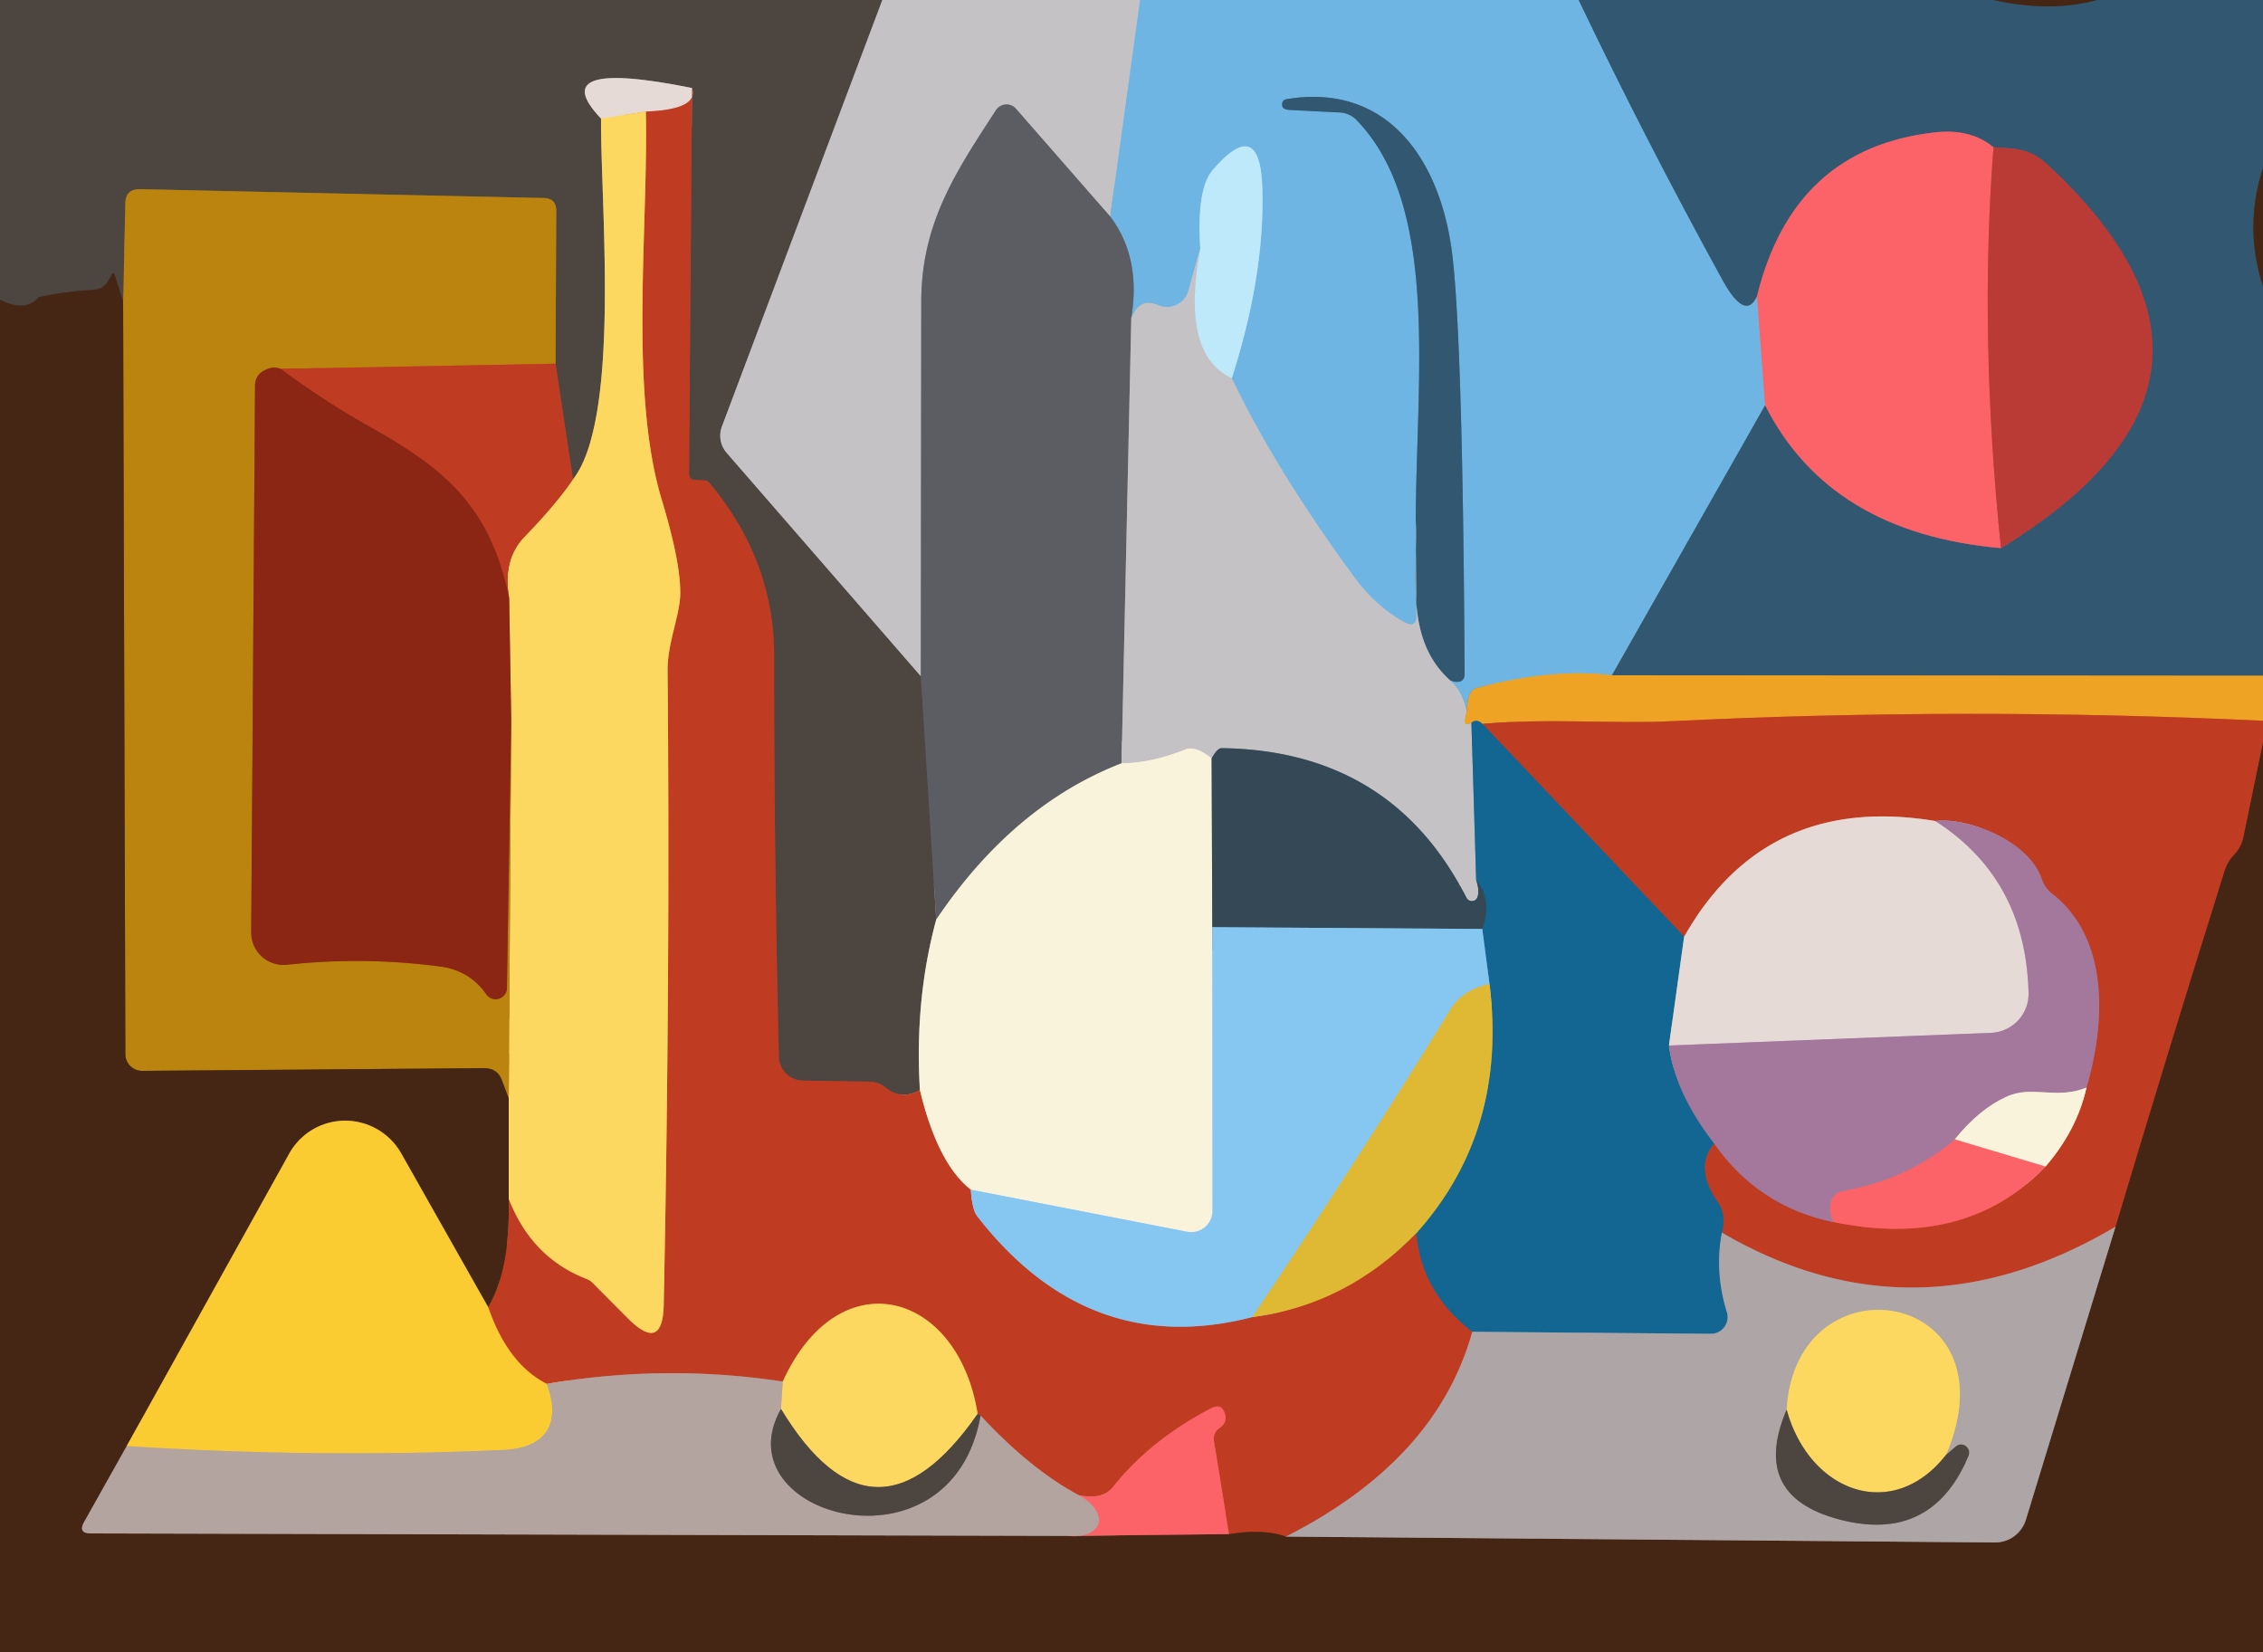 <svg viewBox="0.00 0.00 100.00 73.00" version="1.1" xmlns="http://www.w3.org/2000/svg">
<g stroke-linecap="butt" fill="none" stroke-width="2.00">
<path d="M 38.99 0.00
  L 31.90 18.85
  A 1.16 1.15 34.9 0 0 32.11 20.01
  L 40.69 29.88" stroke="#898483"></path>
<path d="M 40.69 29.88
  L 41.37 40.64" stroke="#545151"></path>
<path d="M 41.37 40.64
  Q 40.41 44.18 40.65 48.17" stroke="#a49c8e"></path>
<path d="M 40.65 48.17
  Q 39.84 48.63 39.12 48.05
  Q 38.81 47.80 38.42 47.80
  L 35.47 47.75
  A 1.07 1.07 0.0 0 1 34.42 46.70
  Q 34.20 37.75 34.21 29.00
  Q 34.21 24.75 31.34 21.33
  Q 31.26 21.24 31.14 21.23
  L 30.72 21.21
  Q 30.45 21.20 30.45 20.92
  L 30.58 3.89" stroke="#864131"></path>
<path d="M 30.58 3.89
  Q 24.00 2.56 26.56 5.24" stroke="#9a908b"></path>
<path d="M 26.56 5.24
  C 26.53 8.99 27.44 18.45 25.32 21.18" stroke="#a58f51"></path>
<path d="M 25.32 21.18
  L 24.55 16.07" stroke="#864131"></path>
<path d="M 24.55 16.07
  L 24.58 9.33
  Q 24.59 8.76 24.02 8.75
  L 6.19 8.36
  Q 5.55 8.35 5.54 8.98
  L 5.44 13.32" stroke="#846528"></path>
<path d="M 5.44 13.32
  L 5.07 12.16
  Q 5.02 11.99 4.93 12.15
  Q 4.87 12.27 4.80 12.38
  Q 4.58 12.78 4.13 12.81
  Q 2.95 12.87 1.72 13.13
  Q 1.12 13.82 0.00 13.24" stroke="#49362a"></path>
<path d="M 50.38 0.00
  L 49.06 9.57" stroke="#9abcd4"></path>
<path d="M 49.06 9.57
  L 44.89 4.80
  A 0.56 0.55 -49.2 0 0 44.01 4.87
  C 42.24 7.59 40.72 9.85 40.71 13.31
  Q 40.70 21.44 40.69 29.88" stroke="#909094"></path>
<path d="M 69.76 0.00
  Q 72.73 6.21 76.12 12.38
  Q 77.13 14.21 77.64 13.09" stroke="#5186aa"></path>
<path d="M 77.64 13.09
  L 78.00 17.91" stroke="#b58ca6"></path>
<path d="M 78.00 17.91
  L 71.23 29.84" stroke="#5186aa"></path>
<path d="M 71.23 29.84
  Q 68.61 29.51 65.26 30.40
  Q 64.81 30.52 64.82 31.48" stroke="#afac84"></path>
<path d="M 64.82 31.48
  Q 64.66 30.54 64.05 30.04" stroke="#9abcd4"></path>
<path d="M 64.05 30.04
  Q 64.20 30.12 64.34 30.13
  Q 64.73 30.15 64.72 29.77
  Q 64.64 15.18 64.18 11.30
  C 63.69 7.12 61.35 3.64 56.86 4.38
  Q 56.63 4.42 56.66 4.66
  L 56.66 4.67
  Q 56.68 4.84 57.00 4.86
  L 59.20 4.97
  A 1.12 1.10 -21.4 0 1 59.92 5.28
  C 63.64 9.07 62.58 16.71 62.56 23.03" stroke="#5186aa"></path>
<path d="M 62.56 23.03
  L 62.59 27.19
  Q 62.59 27.76 62.09 27.50
  Q 60.82 26.84 59.81 25.46
  Q 56.35 20.73 54.43 16.71" stroke="#9abcd4"></path>
<path d="M 54.43 16.71
  Q 55.90 12.15 55.78 8.29
  Q 55.68 5.09 53.59 7.51
  Q 52.87 8.34 53.04 10.99" stroke="#97cfef"></path>
<path d="M 53.04 10.99
  L 52.52 12.85
  A 0.98 0.98 0.0 0 1 51.17 13.48
  Q 50.37 13.11 49.99 14.05" stroke="#9abcd4"></path>
<path d="M 49.99 14.05
  Q 50.43 11.38 49.06 9.57" stroke="#6589a3"></path>
<path d="M 88.09 0.00
  Q 90.64 0.56 92.66 0.00" stroke="#3c3f43"></path>
<path d="M 100.00 7.42
  Q 99.15 10.02 100.00 12.67" stroke="#3c3f43"></path>
<path d="M 100.00 29.86
  L 71.23 29.84" stroke="#907d4b"></path>
<path d="M 78.00 17.91
  Q 80.86 23.56 88.42 24.22" stroke="#975d6d"></path>
<path d="M 88.42 24.22
  Q 100.72 16.72 90.44 7.24
  C 89.70 6.55 89.02 6.56 88.09 6.51" stroke="#764954"></path>
<path d="M 88.09 6.51
  Q 87.09 5.67 85.50 5.85
  Q 79.24 6.55 77.64 13.09" stroke="#975d6d"></path>
<path d="M 30.58 3.89
  Q 30.89 4.84 28.54 4.93" stroke="#d38b7c"></path>
<path d="M 28.54 4.93
  L 26.56 5.24" stroke="#f2d99c"></path>
<path d="M 40.65 48.17
  Q 41.43 51.42 42.90 52.57" stroke="#dd987f"></path>
<path d="M 42.90 52.57
  Q 42.96 53.47 43.20 53.77
  Q 48.12 60.07 55.34 58.20" stroke="#a3828a"></path>
<path d="M 55.34 58.20
  Q 59.50 57.66 62.59 54.49" stroke="#cf7b2b"></path>
<path d="M 62.59 54.49
  Q 62.81 57.11 65.06 58.85" stroke="#69515a"></path>
<path d="M 65.06 58.85
  Q 63.48 64.53 56.82 67.90" stroke="#b77165"></path>
<path d="M 56.82 67.90
  Q 55.84 67.55 54.31 67.79" stroke="#82311b"></path>
<path d="M 54.31 67.79
  L 53.64 63.65
  A 0.56 0.54 -22.5 0 1 53.87 63.12
  Q 54.23 62.88 54.14 62.51
  Q 54.00 61.98 53.52 62.23
  Q 50.84 63.62 49.18 65.71
  Q 48.73 66.29 47.67 66.07" stroke="#dd5045"></path>
<path d="M 47.67 66.07
  Q 45.52 64.92 43.33 62.55" stroke="#ba7061"></path>
<path d="M 43.33 62.55
  Q 43.27 62.51 43.20 62.48" stroke="#864131"></path>
<path d="M 43.20 62.48
  C 42.34 57.04 37.07 55.60 34.59 61.05" stroke="#de8a42"></path>
<path d="M 34.59 61.05
  Q 29.43 60.26 24.16 61.15" stroke="#ba7061"></path>
<path d="M 24.16 61.15
  Q 22.44 60.28 21.57 57.76" stroke="#dd842a"></path>
<path d="M 21.57 57.76
  Q 22.55 56.11 22.48 52.97" stroke="#82311b"></path>
<path d="M 22.48 52.97
  Q 23.49 55.57 25.91 56.51
  A 0.79 0.78 -11.8 0 1 26.19 56.69
  L 27.76 58.27
  Q 29.29 59.79 29.33 57.64
  Q 29.62 43.32 29.50 29.61
  C 29.49 28.43 30.05 27.17 30.06 26.24
  Q 30.08 24.86 29.25 22.11
  C 27.79 17.32 28.65 10.12 28.54 4.93" stroke="#de8a42"></path>
<path d="M 64.05 30.04
  C 62.04 28.19 62.67 25.42 62.56 23.03" stroke="#7c8d9b"></path>
<path d="M 49.99 14.05
  L 49.56 33.73" stroke="#909094"></path>
<path d="M 49.56 33.73
  Q 44.77 35.59 41.37 40.64" stroke="#aba89f"></path>
<path d="M 22.48 52.97
  L 22.48 48.54" stroke="#a17f3b"></path>
<path d="M 22.48 48.54
  L 22.59 31.78" stroke="#dcae38"></path>
<path d="M 22.59 31.78
  L 22.50 26.44" stroke="#c47f3b"></path>
<path d="M 22.50 26.44
  Q 22.20 24.74 23.15 23.75
  Q 24.59 22.26 25.32 21.18" stroke="#de8a42"></path>
<path d="M 88.09 6.51
  Q 87.45 14.83 88.42 24.22" stroke="#db4f4f"></path>
<path d="M 54.43 16.71
  Q 52.16 15.67 53.04 10.99" stroke="#c2d6e0"></path>
<path d="M 24.55 16.07
  L 12.40 16.30" stroke="#bd6019"></path>
<path d="M 12.40 16.30
  Q 12.08 16.17 11.72 16.35
  Q 11.27 16.56 11.27 17.05
  L 11.10 41.20
  A 1.43 1.43 0.0 0 0 12.69 42.63
  Q 16.11 42.26 19.53 42.72
  Q 19.94 42.78 20.32 42.95
  Q 21.03 43.27 21.49 43.94
  A 0.50 0.50 0.0 0 0 22.40 43.67
  L 22.59 31.78" stroke="#a35512"></path>
<path d="M 22.48 48.54
  L 22.18 47.74
  Q 21.98 47.20 21.39 47.20
  L 6.29 47.32
  A 0.74 0.74 0.0 0 1 5.54 46.59
  L 5.44 13.32" stroke="#805512"></path>
<path d="M 64.82 31.48
  Q 64.56 32.18 65.02 31.94" stroke="#dab375"></path>
<path d="M 65.02 31.94
  L 65.23 38.89" stroke="#6c94ab"></path>
<path d="M 65.23 38.89
  Q 65.39 39.35 65.29 39.64
  A 0.27 0.26 41.0 0 1 64.80 39.67
  Q 61.48 33.16 53.98 33.06
  Q 53.78 33.06 53.54 33.51" stroke="#7d858e"></path>
<path d="M 53.54 33.51
  Q 52.83 32.94 52.37 33.12
  Q 50.88 33.72 49.56 33.73" stroke="#e0dbd1"></path>
<path d="M 21.57 57.76
  L 17.73 50.97
  A 2.84 2.83 44.8 0 0 12.78 50.98
  L 5.60 63.90" stroke="#a07923"></path>
<path d="M 5.60 63.90
  L 3.72 67.25
  Q 3.43 67.76 4.02 67.76
  L 47.21 67.87" stroke="#7d655a"></path>
<path d="M 47.21 67.87
  L 54.31 67.79" stroke="#a0453e"></path>
<path d="M 56.82 67.90
  L 88.15 68.16
  A 1.42 1.42 0.0 0 0 89.52 67.16
  L 93.48 54.21" stroke="#7a665e"></path>
<path d="M 93.48 54.21
  Q 95.83 46.36 98.30 38.48
  Q 98.43 38.07 98.71 37.78
  Q 99.03 37.45 99.13 37.00
  L 100.00 32.78" stroke="#82311b"></path>
<path d="M 22.50 26.44
  C 21.71 22.69 20.04 20.93 16.50 18.95
  Q 14.43 17.80 12.40 16.30" stroke="#a5311b"></path>
<path d="M 100.00 31.85
  Q 86.88 31.23 73.83 31.87
  C 71.37 31.99 68.34 31.73 65.51 31.99" stroke="#d77024"></path>
<path d="M 65.51 31.99
  Q 65.25 31.74 65.02 31.94" stroke="#80855b"></path>
<path d="M 93.48 54.21
  Q 84.61 59.45 76.09 54.47" stroke="#b77165"></path>
<path d="M 76.09 54.47
  Q 76.29 53.66 75.90 53.11
  Q 74.85 51.61 75.75 50.53" stroke="#69515a"></path>
<path d="M 75.75 50.53
  Q 77.70 53.32 81.02 54.00" stroke="#b15a5f"></path>
<path d="M 81.02 54.00
  Q 86.87 55.21 90.39 51.55" stroke="#dd5045"></path>
<path d="M 90.39 51.55
  Q 91.78 49.94 92.20 48.06" stroke="#dd987f"></path>
<path d="M 92.20 48.06
  C 93.05 45.15 93.21 41.47 90.68 39.49
  Q 90.36 39.24 90.23 38.86
  C 89.64 37.09 86.86 36.10 85.52 36.28" stroke="#b15a5f"></path>
<path d="M 85.52 36.28
  Q 78.03 35.04 74.42 41.39" stroke="#d38b7c"></path>
<path d="M 74.42 41.39
  L 65.51 31.99" stroke="#69515a"></path>
<path d="M 74.42 41.39
  L 73.75 46.20" stroke="#7ca0b4"></path>
<path d="M 73.75 46.20
  Q 74.01 48.28 75.75 50.53" stroke="#5b6f97"></path>
<path d="M 76.09 54.47
  Q 75.76 56.21 76.31 57.98
  A 0.74 0.74 0.0 0 1 75.59 58.94
  L 65.06 58.85" stroke="#60869c"></path>
<path d="M 62.59 54.49
  Q 66.63 49.98 65.82 43.48" stroke="#799062"></path>
<path d="M 65.82 43.48
  L 65.50 41.05" stroke="#4c97c1"></path>
<path d="M 65.50 41.05
  Q 65.97 39.80 65.23 38.89" stroke="#245774"></path>
<path d="M 53.54 33.51
  L 53.57 40.97" stroke="#989e99"></path>
<path d="M 53.57 40.97
  L 53.58 53.50
  A 0.94 0.94 0.0 0 1 52.46 54.43
  L 42.90 52.57" stroke="#c0dde7"></path>
<path d="M 65.50 41.05
  L 53.57 40.97" stroke="#5e88a4"></path>
<path d="M 85.52 36.28
  Q 89.52 38.84 89.64 43.88
  A 1.73 1.72 -1.9 0 1 87.98 45.64
  L 73.75 46.20" stroke="#c5a9b9"></path>
<path d="M 92.20 48.06
  C 90.83 48.61 89.80 47.93 88.65 48.47
  Q 87.45 49.02 86.38 50.35" stroke="#cfb6bc"></path>
<path d="M 86.38 50.35
  Q 84.39 52.08 81.47 52.63
  Q 80.94 52.72 80.88 53.27
  Q 80.84 53.63 81.02 54.00" stroke="#cf6e82"></path>
<path d="M 65.82 43.48
  Q 64.63 43.74 64.10 44.60
  Q 60.05 51.19 55.34 58.20" stroke="#b3c092"></path>
<path d="M 90.39 51.55
  L 86.38 50.35" stroke="#fbaba2"></path>
<path d="M 24.16 61.15
  C 24.81 62.88 24.15 63.98 22.26 64.07
  Q 14.06 64.44 5.60 63.90" stroke="#d8b869"></path>
<path d="M 78.95 62.29
  Q 77.28 66.21 81.51 67.20
  Q 85.40 68.10 86.99 64.33
  A 0.36 0.36 0.0 0 0 86.42 63.92
  L 86.00 64.28" stroke="#7e7574"></path>
<path d="M 86.00 64.28
  C 89.09 56.95 79.36 55.43 78.95 62.29" stroke="#d6bf84"></path>
<path d="M 86.00 64.28
  C 83.66 67.29 79.96 65.97 78.95 62.29" stroke="#a58f51"></path>
<path d="M 43.20 62.48
  Q 38.63 69.05 34.51 62.26" stroke="#a58f51"></path>
<path d="M 34.51 62.26
  L 34.59 61.05" stroke="#d9be80"></path>
<path d="M 34.51 62.26
  C 31.84 66.99 42.05 69.82 43.33 62.55" stroke="#817570"></path>
<path d="M 47.67 66.07
  Q 48.23 66.37 48.45 66.77
  Q 48.75 67.30 48.30 67.65
  Q 47.92 67.94 47.21 67.87" stroke="#d88484"></path>
</g>
<path d="M 0.00 0.00
  L 38.99 0.00
  L 31.90 18.85
  A 1.16 1.15 34.9 0 0 32.11 20.01
  L 40.69 29.88
  L 41.37 40.64
  Q 40.41 44.18 40.65 48.17
  Q 39.84 48.63 39.12 48.05
  Q 38.81 47.80 38.42 47.80
  L 35.47 47.75
  A 1.07 1.07 0.0 0 1 34.42 46.70
  Q 34.20 37.75 34.21 29.00
  Q 34.21 24.75 31.34 21.33
  Q 31.26 21.24 31.14 21.23
  L 30.72 21.21
  Q 30.45 21.20 30.45 20.92
  L 30.58 3.89
  Q 24.00 2.56 26.56 5.24
  C 26.53 8.99 27.44 18.45 25.32 21.18
  L 24.55 16.07
  L 24.58 9.33
  Q 24.59 8.76 24.02 8.75
  L 6.19 8.36
  Q 5.55 8.35 5.54 8.98
  L 5.44 13.32
  L 5.07 12.16
  Q 5.02 11.99 4.93 12.15
  Q 4.87 12.27 4.80 12.38
  Q 4.58 12.78 4.13 12.81
  Q 2.95 12.87 1.72 13.13
  Q 1.12 13.82 0.00 13.24
  L 0.00 0.00
  Z" fill="#4d4540"></path>
<path d="M 38.99 0.00
  L 50.38 0.00
  L 49.06 9.57
  L 44.89 4.80
  A 0.56 0.55 -49.2 0 0 44.01 4.87
  C 42.24 7.59 40.72 9.85 40.71 13.31
  Q 40.70 21.44 40.69 29.88
  L 32.11 20.01
  A 1.16 1.15 34.9 0 1 31.90 18.85
  L 38.99 0.00
  Z" fill="#c5c2c5"></path>
<path d="M 50.38 0.00
  L 69.76 0.00
  Q 72.73 6.21 76.12 12.38
  Q 77.13 14.21 77.64 13.09
  L 78.00 17.91
  L 71.23 29.84
  Q 68.61 29.51 65.26 30.40
  Q 64.81 30.52 64.82 31.48
  Q 64.66 30.54 64.05 30.04
  Q 64.20 30.12 64.34 30.13
  Q 64.73 30.15 64.72 29.77
  Q 64.64 15.18 64.18 11.30
  C 63.69 7.12 61.35 3.64 56.86 4.38
  Q 56.63 4.42 56.66 4.66
  L 56.66 4.67
  Q 56.68 4.84 57.00 4.86
  L 59.20 4.97
  A 1.12 1.10 -21.4 0 1 59.92 5.28
  C 63.64 9.07 62.58 16.71 62.56 23.03
  L 62.59 27.19
  Q 62.59 27.76 62.09 27.50
  Q 60.82 26.84 59.81 25.46
  Q 56.35 20.73 54.43 16.71
  Q 55.90 12.15 55.78 8.29
  Q 55.68 5.09 53.59 7.51
  Q 52.87 8.34 53.04 10.99
  L 52.52 12.85
  A 0.98 0.98 0.0 0 1 51.17 13.48
  Q 50.37 13.11 49.99 14.05
  Q 50.43 11.38 49.06 9.57
  L 50.38 0.00
  Z" fill="#6fb5e3"></path>
<path d="M 69.76 0.00
  L 88.09 0.00
  Q 90.64 0.56 92.66 0.00
  L 100.00 0.00
  L 100.00 7.42
  Q 99.15 10.02 100.00 12.67
  L 100.00 29.86
  L 71.23 29.84
  L 78.00 17.91
  Q 80.86 23.56 88.42 24.22
  Q 100.72 16.72 90.44 7.24
  C 89.70 6.55 89.02 6.56 88.09 6.51
  Q 87.09 5.67 85.50 5.85
  Q 79.24 6.55 77.64 13.09
  Q 77.13 14.21 76.12 12.38
  Q 72.73 6.21 69.76 0.00
  Z" fill="#325771"></path>
<path d="M 88.09 0.00
  L 92.66 0.00
  Q 90.64 0.56 88.09 0.00
  Z" fill="#452614"></path>
<path d="M 30.58 3.89
  Q 30.89 4.84 28.54 4.93
  L 26.56 5.24
  Q 24.00 2.56 30.58 3.89
  Z" fill="#e6dad6"></path>
<path d="M 30.58 3.89
  L 30.45 20.92
  Q 30.45 21.20 30.72 21.21
  L 31.14 21.23
  Q 31.26 21.24 31.34 21.33
  Q 34.21 24.75 34.21 29.00
  Q 34.20 37.75 34.42 46.70
  A 1.07 1.07 0.0 0 0 35.47 47.75
  L 38.42 47.80
  Q 38.81 47.80 39.12 48.05
  Q 39.84 48.63 40.65 48.17
  Q 41.43 51.42 42.90 52.57
  Q 42.96 53.47 43.20 53.77
  Q 48.12 60.07 55.34 58.20
  Q 59.50 57.66 62.59 54.49
  Q 62.81 57.11 65.06 58.85
  Q 63.48 64.53 56.82 67.90
  Q 55.84 67.55 54.31 67.79
  L 53.64 63.65
  A 0.56 0.54 -22.5 0 1 53.87 63.12
  Q 54.23 62.88 54.14 62.51
  Q 54.00 61.98 53.52 62.23
  Q 50.84 63.62 49.18 65.71
  Q 48.73 66.29 47.67 66.07
  Q 45.52 64.92 43.33 62.55
  Q 43.27 62.51 43.20 62.48
  C 42.34 57.04 37.07 55.60 34.59 61.05
  Q 29.43 60.26 24.16 61.15
  Q 22.44 60.28 21.57 57.76
  Q 22.55 56.11 22.48 52.97
  Q 23.49 55.57 25.91 56.51
  A 0.79 0.78 -11.8 0 1 26.19 56.69
  L 27.76 58.27
  Q 29.29 59.79 29.33 57.64
  Q 29.62 43.32 29.50 29.61
  C 29.49 28.43 30.05 27.17 30.06 26.24
  Q 30.08 24.86 29.25 22.11
  C 27.79 17.32 28.65 10.12 28.54 4.93
  Q 30.89 4.84 30.58 3.89
  Z" fill="#bf3c22"></path>
<path d="M 64.05 30.04
  C 62.04 28.19 62.67 25.42 62.56 23.03
  C 62.58 16.71 63.64 9.07 59.92 5.28
  A 1.12 1.10 -21.4 0 0 59.20 4.97
  L 57.00 4.86
  Q 56.68 4.84 56.66 4.67
  L 56.66 4.66
  Q 56.63 4.42 56.86 4.38
  C 61.35 3.64 63.69 7.12 64.18 11.30
  Q 64.64 15.18 64.72 29.77
  Q 64.73 30.15 64.34 30.13
  Q 64.20 30.12 64.05 30.04
  Z" fill="#325771"></path>
<path d="M 49.06 9.57
  Q 50.43 11.38 49.99 14.05
  L 49.56 33.73
  Q 44.77 35.59 41.37 40.64
  L 40.69 29.88
  Q 40.70 21.44 40.71 13.31
  C 40.72 9.85 42.24 7.59 44.01 4.87
  A 0.56 0.55 -49.2 0 1 44.89 4.80
  L 49.06 9.57
  Z" fill="#5b5d62"></path>
<path d="M 28.54 4.93
  C 28.65 10.12 27.79 17.32 29.25 22.11
  Q 30.08 24.86 30.06 26.24
  C 30.05 27.17 29.49 28.43 29.50 29.61
  Q 29.62 43.32 29.33 57.64
  Q 29.29 59.79 27.76 58.27
  L 26.19 56.69
  A 0.79 0.78 -11.8 0 0 25.91 56.51
  Q 23.49 55.57 22.48 52.97
  L 22.48 48.54
  L 22.59 31.78
  L 22.50 26.44
  Q 22.20 24.74 23.15 23.75
  Q 24.59 22.26 25.32 21.18
  C 27.44 18.45 26.53 8.99 26.56 5.24
  L 28.54 4.93
  Z" fill="#fdd861"></path>
<path d="M 88.09 6.51
  Q 87.45 14.83 88.42 24.22
  Q 80.86 23.56 78.00 17.91
  L 77.64 13.09
  Q 79.24 6.55 85.50 5.85
  Q 87.09 5.67 88.09 6.51
  Z" fill="#fb6368"></path>
<path d="M 54.43 16.71
  Q 52.16 15.67 53.04 10.99
  Q 52.87 8.34 53.59 7.51
  Q 55.68 5.09 55.78 8.29
  Q 55.90 12.15 54.43 16.71
  Z" fill="#bee9fa"></path>
<path d="M 88.09 6.51
  C 89.02 6.56 89.70 6.55 90.44 7.24
  Q 100.72 16.72 88.42 24.22
  Q 87.45 14.83 88.09 6.51
  Z" fill="#ba3b36"></path>
<path d="M 100.00 7.42
  L 100.00 12.67
  Q 99.15 10.02 100.00 7.42
  Z" fill="#452614"></path>
<path d="M 24.55 16.07
  L 12.40 16.30
  Q 12.08 16.17 11.72 16.35
  Q 11.27 16.56 11.27 17.05
  L 11.10 41.20
  A 1.43 1.43 0.0 0 0 12.69 42.63
  Q 16.11 42.26 19.53 42.72
  Q 19.94 42.78 20.32 42.95
  Q 21.03 43.27 21.49 43.94
  A 0.50 0.50 0.0 0 0 22.40 43.67
  L 22.59 31.78
  L 22.48 48.54
  L 22.18 47.74
  Q 21.98 47.20 21.39 47.20
  L 6.29 47.32
  A 0.74 0.74 0.0 0 1 5.54 46.59
  L 5.44 13.32
  L 5.54 8.98
  Q 5.55 8.35 6.19 8.36
  L 24.02 8.75
  Q 24.59 8.76 24.58 9.33
  L 24.55 16.07
  Z" fill="#ba840f"></path>
<path d="M 53.04 10.99
  Q 52.16 15.67 54.43 16.71
  Q 56.35 20.73 59.81 25.46
  Q 60.82 26.84 62.09 27.50
  Q 62.59 27.76 62.59 27.19
  L 62.56 23.03
  C 62.67 25.42 62.04 28.19 64.05 30.04
  Q 64.66 30.54 64.82 31.48
  Q 64.56 32.18 65.02 31.94
  L 65.23 38.89
  Q 65.39 39.35 65.29 39.64
  A 0.27 0.26 41.0 0 1 64.80 39.67
  Q 61.48 33.16 53.98 33.06
  Q 53.78 33.06 53.54 33.51
  Q 52.83 32.94 52.37 33.12
  Q 50.88 33.72 49.56 33.73
  L 49.99 14.05
  Q 50.37 13.11 51.17 13.48
  A 0.98 0.98 0.0 0 0 52.52 12.85
  L 53.04 10.99
  Z" fill="#c5c2c5"></path>
<path d="M 5.44 13.32
  L 5.54 46.59
  A 0.74 0.74 0.0 0 0 6.29 47.32
  L 21.39 47.20
  Q 21.98 47.20 22.18 47.74
  L 22.48 48.54
  L 22.48 52.97
  Q 22.55 56.11 21.57 57.76
  L 17.73 50.97
  A 2.84 2.83 44.8 0 0 12.78 50.98
  L 5.60 63.90
  L 3.72 67.25
  Q 3.43 67.76 4.02 67.76
  L 47.21 67.87
  L 54.31 67.79
  Q 55.84 67.55 56.82 67.90
  L 88.15 68.16
  A 1.42 1.42 0.0 0 0 89.52 67.16
  L 93.48 54.21
  Q 95.83 46.36 98.30 38.48
  Q 98.43 38.07 98.71 37.78
  Q 99.03 37.45 99.13 37.00
  L 100.00 32.78
  L 100.00 73.00
  L 0.00 73.00
  L 0.00 13.24
  Q 1.12 13.82 1.72 13.13
  Q 2.95 12.87 4.13 12.81
  Q 4.58 12.78 4.80 12.38
  Q 4.87 12.27 4.93 12.15
  Q 5.02 11.99 5.07 12.16
  L 5.44 13.32
  Z" fill="#452614"></path>
<path d="M 24.55 16.07
  L 25.32 21.18
  Q 24.59 22.26 23.15 23.75
  Q 22.20 24.74 22.50 26.44
  C 21.71 22.69 20.04 20.93 16.50 18.95
  Q 14.43 17.80 12.40 16.30
  L 24.55 16.07
  Z" fill="#bf3c22"></path>
<path d="M 12.40 16.30
  Q 14.43 17.80 16.50 18.95
  C 20.04 20.93 21.71 22.69 22.50 26.44
  L 22.59 31.78
  L 22.40 43.67
  A 0.50 0.50 0.0 0 1 21.49 43.94
  Q 21.03 43.27 20.32 42.95
  Q 19.94 42.78 19.53 42.72
  Q 16.11 42.26 12.69 42.63
  A 1.43 1.43 0.0 0 1 11.10 41.20
  L 11.27 17.05
  Q 11.27 16.56 11.72 16.35
  Q 12.08 16.17 12.40 16.30
  Z" fill="#8b2514"></path>
<path d="M 71.23 29.84
  L 100.00 29.86
  L 100.00 31.85
  Q 86.88 31.23 73.83 31.87
  C 71.37 31.99 68.34 31.73 65.51 31.99
  Q 65.25 31.74 65.02 31.94
  Q 64.56 32.18 64.82 31.48
  Q 64.81 30.52 65.26 30.40
  Q 68.61 29.51 71.23 29.84
  Z" fill="#eea325"></path>
<path d="M 100.00 31.85
  L 100.00 32.78
  L 99.13 37.00
  Q 99.03 37.45 98.71 37.78
  Q 98.43 38.07 98.30 38.48
  Q 95.83 46.36 93.48 54.21
  Q 84.61 59.45 76.09 54.47
  Q 76.29 53.66 75.90 53.11
  Q 74.85 51.61 75.75 50.53
  Q 77.70 53.32 81.02 54.00
  Q 86.87 55.21 90.39 51.55
  Q 91.78 49.94 92.20 48.06
  C 93.05 45.15 93.21 41.47 90.68 39.49
  Q 90.36 39.24 90.23 38.86
  C 89.64 37.09 86.86 36.10 85.52 36.28
  Q 78.03 35.04 74.42 41.39
  L 65.51 31.99
  C 68.34 31.73 71.37 31.99 73.83 31.87
  Q 86.88 31.23 100.00 31.85
  Z" fill="#bf3c22"></path>
<path d="M 65.51 31.99
  L 74.42 41.39
  L 73.75 46.20
  Q 74.01 48.28 75.75 50.53
  Q 74.85 51.61 75.90 53.11
  Q 76.29 53.66 76.09 54.47
  Q 75.76 56.21 76.31 57.98
  A 0.74 0.74 0.0 0 1 75.59 58.94
  L 65.06 58.85
  Q 62.81 57.11 62.59 54.49
  Q 66.63 49.98 65.82 43.48
  L 65.50 41.05
  Q 65.97 39.80 65.23 38.89
  L 65.02 31.94
  Q 65.25 31.74 65.51 31.99
  Z" fill="#126691"></path>
<path d="M 53.54 33.51
  L 53.57 40.97
  L 53.58 53.50
  A 0.94 0.94 0.0 0 1 52.46 54.43
  L 42.90 52.57
  Q 41.43 51.42 40.65 48.17
  Q 40.41 44.18 41.37 40.64
  Q 44.77 35.59 49.56 33.73
  Q 50.88 33.72 52.37 33.12
  Q 52.83 32.94 53.54 33.51
  Z" fill="#faf3dc"></path>
<path d="M 65.23 38.89
  Q 65.97 39.80 65.50 41.05
  L 53.57 40.97
  L 53.54 33.51
  Q 53.78 33.06 53.98 33.06
  Q 61.48 33.16 64.80 39.67
  A 0.27 0.26 41.0 0 0 65.29 39.64
  Q 65.39 39.35 65.23 38.89
  Z" fill="#354856"></path>
<path d="M 85.52 36.28
  Q 89.52 38.84 89.64 43.88
  A 1.73 1.72 -1.9 0 1 87.98 45.64
  L 73.75 46.20
  L 74.42 41.39
  Q 78.03 35.04 85.52 36.28
  Z" fill="#e6dad6"></path>
<path d="M 92.20 48.06
  C 90.83 48.61 89.80 47.93 88.65 48.47
  Q 87.45 49.02 86.38 50.35
  Q 84.39 52.08 81.47 52.63
  Q 80.94 52.72 80.88 53.27
  Q 80.84 53.63 81.02 54.00
  Q 77.70 53.32 75.75 50.53
  Q 74.01 48.28 73.75 46.20
  L 87.98 45.64
  A 1.73 1.72 -1.9 0 0 89.64 43.88
  Q 89.52 38.84 85.52 36.28
  C 86.86 36.10 89.64 37.09 90.23 38.86
  Q 90.36 39.24 90.68 39.49
  C 93.21 41.47 93.05 45.15 92.20 48.06
  Z" fill="#a3789c"></path>
<path d="M 65.50 41.05
  L 65.82 43.48
  Q 64.63 43.74 64.10 44.60
  Q 60.05 51.19 55.34 58.20
  Q 48.12 60.07 43.20 53.77
  Q 42.96 53.47 42.90 52.57
  L 52.46 54.43
  A 0.94 0.94 0.0 0 0 53.58 53.50
  L 53.57 40.97
  L 65.50 41.05
  Z" fill="#86c7f1"></path>
<path d="M 65.82 43.48
  Q 66.63 49.98 62.59 54.49
  Q 59.50 57.66 55.34 58.20
  Q 60.05 51.19 64.10 44.60
  Q 64.63 43.74 65.82 43.48
  Z" fill="#dfb933"></path>
<path d="M 92.20 48.06
  Q 91.78 49.94 90.39 51.55
  L 86.38 50.35
  Q 87.45 49.02 88.65 48.47
  C 89.80 47.93 90.83 48.61 92.20 48.06
  Z" fill="#faf3dc"></path>
<path d="M 21.57 57.76
  Q 22.44 60.28 24.16 61.15
  C 24.81 62.88 24.15 63.98 22.26 64.07
  Q 14.06 64.44 5.60 63.90
  L 12.78 50.98
  A 2.84 2.83 44.8 0 1 17.73 50.97
  L 21.57 57.76
  Z" fill="#fbcc32"></path>
<path d="M 86.38 50.35
  L 90.39 51.55
  Q 86.87 55.21 81.02 54.00
  Q 80.84 53.63 80.88 53.27
  Q 80.94 52.72 81.47 52.63
  Q 84.39 52.08 86.38 50.35
  Z" fill="#fb6368"></path>
<path d="M 93.48 54.21
  L 89.52 67.16
  A 1.42 1.42 0.0 0 1 88.15 68.16
  L 56.82 67.90
  Q 63.48 64.53 65.06 58.85
  L 75.59 58.94
  A 0.74 0.74 0.0 0 0 76.31 57.98
  Q 75.76 56.21 76.09 54.47
  Q 84.61 59.45 93.48 54.21
  Z
  M 78.95 62.29
  Q 77.28 66.21 81.51 67.20
  Q 85.40 68.10 86.99 64.33
  A 0.36 0.36 0.0 0 0 86.42 63.92
  L 86.00 64.28
  C 89.09 56.95 79.36 55.43 78.95 62.29
  Z" fill="#aea5a7"></path>
<path d="M 43.20 62.48
  Q 38.63 69.05 34.51 62.26
  L 34.59 61.05
  C 37.07 55.60 42.34 57.04 43.20 62.48
  Z" fill="#fdd861"></path>
<path d="M 86.00 64.28
  C 83.66 67.29 79.96 65.97 78.95 62.29
  C 79.36 55.43 89.09 56.95 86.00 64.28
  Z" fill="#fdd861"></path>
<path d="M 34.59 61.05
  L 34.51 62.26
  C 31.84 66.99 42.05 69.82 43.33 62.55
  Q 45.52 64.92 47.67 66.07
  Q 48.23 66.37 48.45 66.77
  Q 48.75 67.30 48.30 67.65
  Q 47.92 67.94 47.21 67.87
  L 4.02 67.76
  Q 3.43 67.76 3.72 67.25
  L 5.60 63.90
  Q 14.06 64.44 22.26 64.07
  C 24.15 63.98 24.81 62.88 24.16 61.15
  Q 29.43 60.26 34.59 61.05
  Z" fill="#b4a49f"></path>
<path d="M 54.31 67.79
  L 47.21 67.87
  Q 47.92 67.94 48.30 67.65
  Q 48.75 67.30 48.45 66.77
  Q 48.23 66.37 47.67 66.07
  Q 48.73 66.29 49.18 65.71
  Q 50.84 63.62 53.52 62.23
  Q 54.00 61.98 54.14 62.51
  Q 54.23 62.88 53.87 63.12
  A 0.56 0.54 -22.5 0 0 53.64 63.65
  L 54.31 67.79
  Z" fill="#fb6368"></path>
<path d="M 34.51 62.26
  Q 38.63 69.05 43.20 62.48
  Q 43.27 62.51 43.33 62.55
  C 42.05 69.82 31.84 66.99 34.51 62.26
  Z" fill="#4d4540"></path>
<path d="M 78.95 62.29
  C 79.96 65.97 83.66 67.29 86.00 64.28
  L 86.42 63.92
  A 0.36 0.36 0.0 0 1 86.99 64.33
  Q 85.40 68.10 81.51 67.20
  Q 77.28 66.21 78.95 62.29
  Z" fill="#4d4540"></path>
</svg>
